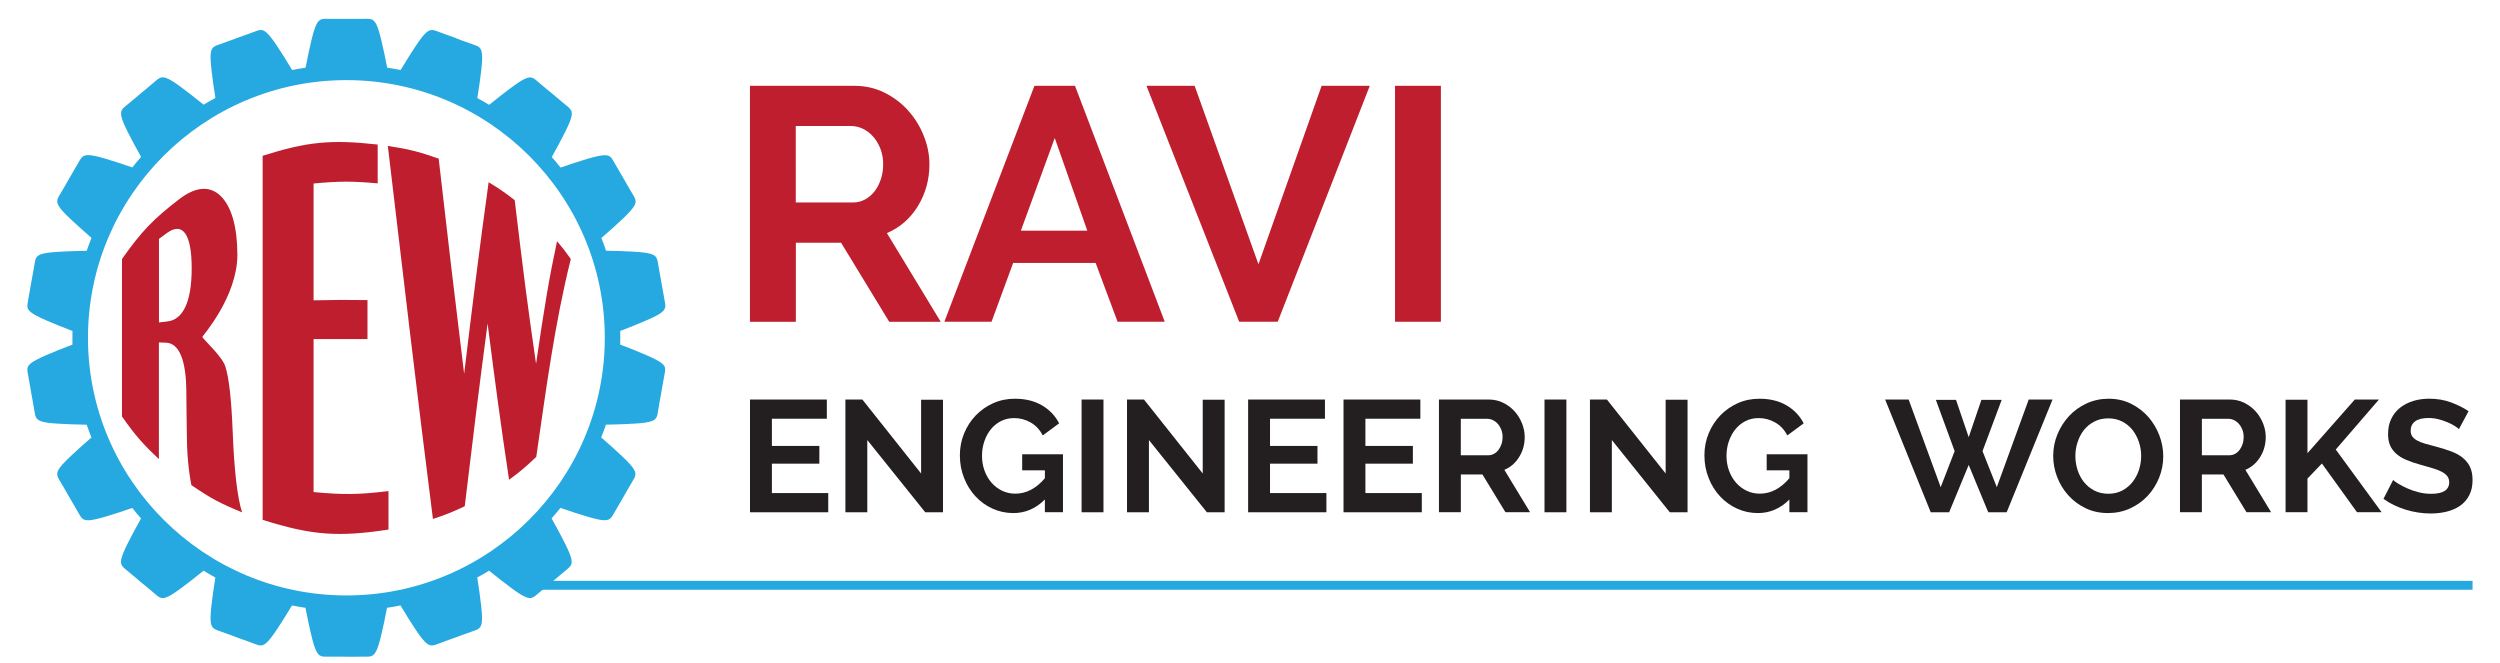 <?xml version="1.0" encoding="utf-8"?>
<!-- Generator: Adobe Illustrator 28.0.0, SVG Export Plug-In . SVG Version: 6.00 Build 0)  -->
<svg version="1.1" id="Layer_1" xmlns="http://www.w3.org/2000/svg" xmlns:xlink="http://www.w3.org/1999/xlink" x="0px" y="0px"
	 viewBox="0 0 532 141" style="enable-background:new 0 0 532 141;" xml:space="preserve">
<style type="text/css">
	.st0{fill:#26A9E0;}
	.st1{fill-rule:evenodd;clip-rule:evenodd;fill:#26A9E0;}
	.st2{fill-rule:evenodd;clip-rule:evenodd;fill:#BE1E2D;}
	.st3{fill:#BE1E2D;}
	.st4{fill:#231F20;}
</style>
<g>
	<rect x="111.8" y="123.6" class="st0" width="414.36" height="1.9"/>
	<path class="st1" d="M73.71,126.71c-30.32,0-54.99-24.6-54.99-54.83c0-30.23,24.67-54.83,54.99-54.83
		c30.32,0,54.99,24.6,54.99,54.83C128.7,102.11,104.03,126.71,73.71,126.71L73.71,126.71z M139.67,76.58
		c-2.15-1.17-7.69-3.25-7.69-3.25l0.02-1.46l-0.02-1.44c0,0,5.53-2.09,7.69-3.25c1.52-0.82,1.91-1.37,1.91-2.12
		c0-0.32-0.07-0.67-0.15-1.1c-0.29-1.52-0.64-3.6-0.64-3.6l-0.05-0.28c0,0-0.44-2.35-0.69-3.87c-0.23-1.46-0.33-2.06-2.75-2.43
		c-2.42-0.35-8.34-0.43-8.34-0.43L128.5,52l-0.53-1.35c0,0,4.49-3.85,6.12-5.68c1.63-1.84,1.31-2.37,0.55-3.63
		c-0.79-1.32-1.83-3.16-1.83-3.16l-0.14-0.24c0,0-1.22-2.06-1.98-3.4c-0.7-1.29-1-1.82-3.41-1.33c-2.41,0.49-7.99,2.45-7.99,2.45
		l-0.92-1.14l-0.96-1.09c0,0,2.9-5.15,3.81-7.41c0.9-2.28,0.41-2.67-0.73-3.6c-1.19-0.97-2.8-2.35-2.8-2.35l-0.22-0.18
		c0,0-1.86-1.5-3.03-2.52c-1.1-0.96-1.57-1.37-3.67-0.09c-2.09,1.29-6.67,5.03-6.67,5.03l-1.25-0.74l-1.27-0.7
		c0,0,0.96-5.83,1.02-8.27c0.06-2.45-0.52-2.64-1.9-3.13c-1.46-0.5-3.44-1.24-3.44-1.24L97,8.09c0,0-2.27-0.79-3.72-1.34
		c-1.37-0.53-1.95-0.75-3.49,1.17c-1.51,1.91-4.54,6.98-4.54,6.98l-1.43-0.27l-1.43-0.23c0,0-1.1-5.8-1.87-8.12
		C79.84,4.24,79.27,4.01,78.13,4h-0.08c-0.12,0-0.25,0-0.39,0.01c-1.55,0.01-3.67,0-3.67,0H73.7c0,0-2.39,0.01-3.94,0
		C69.62,4,69.49,4,69.37,4h-0.08c-1.14,0.01-1.7,0.24-2.39,2.28c-0.78,2.32-1.87,8.12-1.87,8.12l-1.43,0.23l-1.43,0.27
		c0,0-3.01-5.07-4.55-6.98c-1.52-1.91-2.1-1.7-3.47-1.17C52.69,7.3,50.69,8,50.69,8l-0.27,0.09c0,0-2.24,0.85-3.7,1.35
		c-1.39,0.48-1.98,0.68-1.9,3.13c0.06,2.44,1.02,8.27,1.02,8.27l-1.26,0.7l-1.25,0.74c0,0-4.58-3.74-6.67-5.03
		c-2.1-1.27-2.57-0.86-3.67,0.09c-1.17,1.02-2.82,2.35-2.82,2.35l-0.21,0.18c0,0-1.81,1.55-3.01,2.52c-1.14,0.92-1.63,1.32-0.73,3.6
		c0.9,2.26,3.81,7.41,3.81,7.41l-0.96,1.11l-0.91,1.12c0,0-5.59-1.96-8-2.45c-2.39-0.48-2.69,0.05-3.41,1.32
		c-0.76,1.35-1.84,3.17-1.84,3.17l-0.14,0.24c0,0-1.17,2.08-1.97,3.4c-0.76,1.26-1.08,1.79,0.55,3.63c1.63,1.82,6.12,5.68,6.12,5.68
		L18.94,52l-0.49,1.37c0,0-5.93,0.08-8.35,0.43c-2.42,0.36-2.53,0.97-2.76,2.43c-0.24,1.52-0.64,3.6-0.64,3.6l-0.05,0.27
		c0,0-0.4,2.35-0.68,3.87c-0.08,0.43-0.15,0.78-0.15,1.1c0,0.75,0.39,1.29,1.91,2.1c2.15,1.17,7.69,3.26,7.69,3.26l-0.01,1.44
		l0.01,1.46c0,0-5.54,2.08-7.69,3.25c-1.52,0.81-1.91,1.35-1.91,2.1c0,0.32,0.07,0.67,0.15,1.1c0.29,1.52,0.64,3.6,0.64,3.6
		l0.04,0.27c0,0,0.44,2.35,0.69,3.89c0.23,1.44,0.33,2.05,2.76,2.41c2.42,0.35,8.35,0.43,8.35,0.43l0.49,1.37l0.52,1.35
		c0,0-4.49,3.86-6.12,5.68c-1.63,1.84-1.31,2.37-0.55,3.63c0.79,1.32,1.83,3.16,1.83,3.16l0.14,0.24c0,0,1.22,2.06,1.98,3.41
		c0.72,1.28,1.01,1.81,3.41,1.32c2.41-0.48,8-2.45,8-2.45l0.91,1.14l0.96,1.09c0,0-2.91,5.15-3.81,7.41
		c-0.9,2.28-0.41,2.67,0.73,3.6c1.2,0.97,2.8,2.35,2.8,2.35l0.21,0.18c0,0,1.86,1.5,3.03,2.52c1.1,0.96,1.57,1.37,3.67,0.09
		c2.09-1.29,6.67-5.03,6.67-5.03l1.25,0.75l1.26,0.71c0,0-0.96,5.81-1.02,8.26c-0.08,2.44,0.52,2.64,1.9,3.13
		c1.46,0.5,3.44,1.25,3.44,1.25l0.27,0.11c0,0,2.25,0.79,3.7,1.34c1.37,0.53,1.95,0.74,3.47-1.17c1.52-1.91,4.55-6.98,4.55-6.98
		l1.43,0.27l1.43,0.23c0,0,1.1,5.8,1.87,8.12c0.78,2.31,1.4,2.31,2.86,2.28c1.56-0.01,3.67,0,3.67,0l0.29,0.02h0
		c0.07,0,2.41-0.03,3.94-0.02c1.46,0.03,2.09,0.03,2.86-2.28c0.78-2.32,1.87-8.12,1.87-8.12l1.43-0.23l1.43-0.27
		c0,0,3.01,5.07,4.54,6.98c1.54,1.91,2.12,1.7,3.49,1.17c1.45-0.55,3.44-1.25,3.44-1.25l0.28-0.09c0,0,2.24-0.85,3.7-1.35
		c1.38-0.47,1.98-0.68,1.9-3.13c-0.06-2.45-1.02-8.28-1.02-8.28l1.27-0.7l1.25-0.75c0,0,4.59,3.74,6.67,5.03
		c2.1,1.27,2.56,0.86,3.67-0.09c1.17-1.02,2.82-2.35,2.82-2.35l0.21-0.17c0,0,1.83-1.56,3.02-2.54c1.14-0.92,1.63-1.32,0.73-3.58
		c-0.9-2.28-3.81-7.43-3.81-7.43l0.96-1.11l0.92-1.12c0,0,5.59,1.96,7.99,2.45c2.39,0.49,2.69-0.05,3.41-1.32
		c0.76-1.35,1.84-3.17,1.84-3.17l0.14-0.24c0,0,1.17-2.08,1.96-3.4c0.76-1.26,1.08-1.79-0.55-3.63c-1.63-1.82-6.12-5.68-6.12-5.68
		l0.53-1.35l0.47-1.37c0,0,5.91-0.08,8.34-0.43c2.42-0.36,2.53-0.97,2.75-2.41c0.24-1.53,0.64-3.6,0.64-3.6l0.04-0.29
		c0,0,0.4-2.35,0.69-3.87c0.08-0.42,0.15-0.77,0.15-1.08v-0.02C141.58,77.94,141.19,77.39,139.67,76.58L139.67,76.58z"/>
	<path class="st2" d="M33.83,68.61c0.69-0.08,1.04-0.12,1.76-0.2c3.34-0.37,5.2-4.11,5.2-11.32c0-7.21-1.86-9.91-5.2-7.55
		c-0.71,0.5-1.06,0.76-1.76,1.29C33.83,57.93,33.83,61.49,33.83,68.61L33.83,68.61z M25.96,88.63c0-13.41,0-20.11,0-33.51
		c4.22-5.99,6.72-8.53,12.14-12.71c3.53-2.71,6.57-2.96,8.89-0.67c2.32,2.29,3.52,6.68,3.52,12.5c0,8.9-7.43,17.29-7.44,17.41
		c-0.04,0.45,4.14,4,4.9,6.39c0.76,2.39,1.28,7.04,1.55,13.96c0.33,8.24,0.99,13.93,2,17.03c-4.51-1.83-6.7-2.99-10.8-5.8
		c-0.65-3.36-0.97-7.08-0.97-11.34c-0.02-1.47-0.03-2.2-0.05-3.66c-0.02-1.84-0.03-2.76-0.05-4.59c0-7.06-1.54-10.63-4.35-10.72
		c-0.6-0.02-0.9-0.03-1.49-0.05c0,9.93,0,14.89,0,24.82C30.4,94.49,28.8,92.67,25.96,88.63L25.96,88.63z"/>
	<path class="st2" d="M80.37,30.76c0,3.3,0,4.95,0,8.26c-5.44-0.49-8.21-0.48-13.64,0.03c0,9.94,0,14.91,0,24.86
		c4.57-0.1,6.88-0.12,11.47-0.05c0,3.32,0,4.97,0,8.29c-4.58,0-6.9,0-11.47,0c0,13.02,0,19.54,0,32.56
		c6.36,0.6,9.61,0.56,15.94-0.21c0,3.27,0,4.92,0,8.19c-10.72,1.64-16.39,1.22-26.78-2.07c0-25.83,0-51.65,0-77.47
		C65.39,30.13,70.52,29.66,80.37,30.76L80.37,30.76z"/>
	<path class="st2" d="M121.47,55.12c-3.47,13.85-5.29,27.98-7.35,42.09c-2.21,2.13-3.37,3.1-5.79,4.88
		c-1.78-11.88-2.7-18.64-4.57-33.26c-1.9,14.41-2.88,22.3-4.86,38.89c-2.65,1.26-4.01,1.8-6.77,2.71
		c-3.36-26.44-6.48-52.91-9.6-79.37c4.41,0.66,6.59,1.2,10.82,2.7c1.74,15.27,3.54,30.53,5.42,45.79
		c2.13-17.64,3.17-25.93,5.21-40.77c2.29,1.38,3.4,2.15,5.55,3.82c1.88,15.73,2.79,22.83,4.54,34.82
		c1.87-12.75,2.77-18.12,4.47-26.09C119.76,52.77,120.35,53.53,121.47,55.12L121.47,55.12z"/>
	<g>
		<path class="st3" d="M159.59,68.47V18.26h22.21c2.31,0,4.44,0.48,6.4,1.45c1.96,0.97,3.64,2.24,5.06,3.82
			c1.41,1.58,2.52,3.37,3.32,5.38c0.8,2,1.2,4.02,1.2,6.05c0,3.25-0.81,6.21-2.44,8.88c-1.63,2.66-3.83,4.59-6.61,5.76l11.46,18.88
			h-10.96l-10.25-16.83h-9.62v16.83H159.59z M169.35,43.08h12.23c0.9,0,1.73-0.21,2.51-0.64c0.78-0.42,1.45-1,2.02-1.73
			c0.57-0.73,1.01-1.59,1.34-2.58c0.33-0.99,0.49-2.05,0.49-3.18c0-1.18-0.19-2.26-0.57-3.25c-0.38-0.99-0.88-1.85-1.52-2.58
			c-0.64-0.73-1.37-1.3-2.19-1.7c-0.83-0.4-1.66-0.6-2.51-0.6h-11.81V43.08z"/>
		<path class="st3" d="M220.13,18.26h8.63l19.1,50.21h-10.04l-4.67-12.52H215.6l-4.6,12.52h-10.04L220.13,18.26z M231.38,49.09
			l-6.93-19.73l-7.21,19.73H231.38z"/>
		<path class="st3" d="M254.22,18.26l13.58,37.98l13.44-37.98h10.25L271.9,68.47h-8.2l-19.73-50.21H254.22z"/>
		<path class="st3" d="M296.86,68.47V18.26h9.76v50.21H296.86z"/>
	</g>
	<g>
		<path class="st4" d="M176.25,104.92v4.09h-16.65V85.02h16.35v4.09h-11.69v5.78h10.1v3.78h-10.1v6.25H176.25z"/>
		<path class="st4" d="M184.56,93.64v15.37h-4.66V85.02h3.61l12.5,15.74V85.06h4.66v23.95h-3.78L184.56,93.64z"/>
		<path class="st4" d="M222.33,106.31c-1.91,1.91-4.14,2.87-6.69,2.87c-1.58,0-3.06-0.32-4.44-0.95c-1.39-0.63-2.59-1.5-3.61-2.6
			c-1.03-1.1-1.84-2.4-2.43-3.9c-0.6-1.5-0.9-3.11-0.9-4.85c0-1.64,0.3-3.19,0.9-4.65c0.6-1.45,1.42-2.72,2.47-3.82
			c1.05-1.09,2.28-1.96,3.7-2.6c1.42-0.64,2.96-0.96,4.63-0.96c2.25,0,4.18,0.47,5.79,1.42c1.61,0.95,2.82,2.22,3.63,3.82
			l-3.48,2.57c-0.61-1.19-1.46-2.11-2.55-2.74c-1.09-0.63-2.28-0.95-3.56-0.95c-1.01,0-1.94,0.21-2.79,0.64
			c-0.84,0.43-1.57,1.01-2.16,1.76c-0.6,0.74-1.06,1.6-1.38,2.57c-0.33,0.97-0.49,1.99-0.49,3.07c0,1.13,0.18,2.18,0.54,3.16
			c0.36,0.98,0.86,1.83,1.49,2.55c0.63,0.72,1.38,1.29,2.25,1.71c0.87,0.42,1.81,0.62,2.82,0.62c2.32,0,4.41-1.09,6.28-3.28v-1.69
			h-4.83v-3.41h8.68v12.33h-3.85V106.31z"/>
		<path class="st4" d="M230.16,109.01V85.02h4.66v23.99H230.16z"/>
		<path class="st4" d="M244.49,93.64v15.37h-4.66V85.02h3.61l12.5,15.74V85.06h4.66v23.95h-3.78L244.49,93.64z"/>
		<path class="st4" d="M282.26,104.92v4.09H265.6V85.02h16.35v4.09h-11.69v5.78h10.1v3.78h-10.1v6.25H282.26z"/>
		<path class="st4" d="M302.56,104.92v4.09H285.9V85.02h16.35v4.09h-11.69v5.78h10.1v3.78h-10.1v6.25H302.56z"/>
		<path class="st4" d="M306.21,109.01V85.02h10.61c1.1,0,2.12,0.23,3.06,0.69c0.93,0.46,1.74,1.07,2.42,1.82s1.2,1.61,1.59,2.57
			c0.38,0.96,0.57,1.92,0.57,2.89c0,1.55-0.39,2.97-1.17,4.24c-0.78,1.27-1.83,2.19-3.16,2.75l5.47,9.02h-5.24l-4.9-8.04h-4.59v8.04
			H306.21z M310.87,96.88h5.84c0.43,0,0.83-0.1,1.2-0.3c0.37-0.2,0.69-0.48,0.96-0.83c0.27-0.35,0.48-0.76,0.64-1.23
			c0.16-0.47,0.24-0.98,0.24-1.52c0-0.56-0.09-1.08-0.27-1.55c-0.18-0.47-0.42-0.88-0.73-1.23c-0.3-0.35-0.65-0.62-1.05-0.81
			c-0.39-0.19-0.79-0.29-1.2-0.29h-5.64V96.88z"/>
		<path class="st4" d="M328.67,109.01V85.02h4.66v23.99H328.67z"/>
		<path class="st4" d="M343,93.64v15.37h-4.66V85.02h3.61l12.5,15.74V85.06h4.66v23.95h-3.78L343,93.64z"/>
		<path class="st4" d="M380.77,106.31c-1.91,1.91-4.14,2.87-6.69,2.87c-1.58,0-3.06-0.32-4.44-0.95s-2.59-1.5-3.61-2.6
			c-1.03-1.1-1.84-2.4-2.43-3.9c-0.6-1.5-0.9-3.11-0.9-4.85c0-1.64,0.3-3.19,0.9-4.65c0.6-1.45,1.42-2.72,2.47-3.82
			c1.05-1.09,2.28-1.96,3.7-2.6c1.42-0.64,2.96-0.96,4.63-0.96c2.25,0,4.18,0.47,5.79,1.42c1.61,0.95,2.82,2.22,3.63,3.82
			l-3.48,2.57c-0.61-1.19-1.46-2.11-2.55-2.74c-1.09-0.63-2.28-0.95-3.56-0.95c-1.01,0-1.94,0.21-2.79,0.64
			c-0.84,0.43-1.57,1.01-2.16,1.76c-0.6,0.74-1.06,1.6-1.39,2.57c-0.33,0.97-0.49,1.99-0.49,3.07c0,1.13,0.18,2.18,0.54,3.16
			c0.36,0.98,0.86,1.83,1.49,2.55c0.63,0.72,1.38,1.29,2.25,1.71c0.87,0.42,1.81,0.62,2.82,0.62c2.32,0,4.41-1.09,6.28-3.28v-1.69
			h-4.83v-3.41h8.68v12.33h-3.85V106.31z"/>
		<path class="st4" d="M411.95,85.09h4.29l2.7,7.94l2.7-7.94h4.32L421.88,96l3.04,7.67l6.79-18.65h5.07l-9.76,23.99h-3.92
			l-4.16-10.07l-4.16,10.07h-3.92l-9.7-23.99h5l6.82,18.65l2.97-7.67L411.95,85.09z"/>
		<path class="st4" d="M448.6,109.18c-1.76,0-3.35-0.34-4.78-1.03c-1.43-0.69-2.66-1.6-3.68-2.74c-1.03-1.14-1.82-2.44-2.38-3.9
			c-0.56-1.46-0.84-2.96-0.84-4.49c0-1.6,0.3-3.13,0.9-4.59c0.6-1.46,1.42-2.76,2.47-3.89c1.05-1.13,2.29-2.02,3.73-2.69
			c1.44-0.66,3.01-1,4.7-1c1.73,0,3.32,0.35,4.75,1.06c1.43,0.71,2.65,1.64,3.67,2.79c1.01,1.15,1.8,2.46,2.36,3.92
			c0.56,1.46,0.84,2.95,0.84,4.46c0,1.6-0.29,3.12-0.88,4.58s-1.4,2.74-2.43,3.85c-1.04,1.12-2.28,2-3.72,2.67
			C451.85,108.85,450.29,109.18,448.6,109.18z M441.64,97.02c0,1.04,0.16,2.04,0.47,3.01c0.32,0.97,0.77,1.82,1.37,2.57
			s1.33,1.34,2.2,1.79c0.87,0.45,1.85,0.68,2.96,0.68c1.13,0,2.12-0.23,2.99-0.69c0.87-0.46,1.6-1.08,2.2-1.84
			c0.6-0.77,1.05-1.63,1.35-2.58c0.3-0.96,0.46-1.93,0.46-2.92c0-1.04-0.16-2.04-0.49-3.01c-0.33-0.97-0.79-1.82-1.38-2.57
			c-0.6-0.74-1.33-1.33-2.2-1.77c-0.87-0.44-1.84-0.66-2.92-0.66c-1.13,0-2.13,0.23-3.01,0.69c-0.88,0.46-1.61,1.07-2.2,1.82
			c-0.59,0.76-1.03,1.61-1.33,2.57C441.79,95.05,441.64,96.03,441.64,97.02z"/>
		<path class="st4" d="M463.9,109.01V85.02h10.61c1.1,0,2.12,0.23,3.06,0.69c0.93,0.46,1.74,1.07,2.42,1.82s1.2,1.61,1.59,2.57
			c0.38,0.96,0.57,1.92,0.57,2.89c0,1.55-0.39,2.97-1.17,4.24c-0.78,1.27-1.83,2.19-3.16,2.75l5.47,9.02h-5.24l-4.9-8.04h-4.59v8.04
			H463.9z M468.57,96.88h5.84c0.43,0,0.83-0.1,1.2-0.3c0.37-0.2,0.69-0.48,0.96-0.83c0.27-0.35,0.48-0.76,0.64-1.23
			c0.16-0.47,0.24-0.98,0.24-1.52c0-0.56-0.09-1.08-0.27-1.55c-0.18-0.47-0.42-0.88-0.73-1.23c-0.3-0.35-0.65-0.62-1.05-0.81
			c-0.39-0.19-0.79-0.29-1.2-0.29h-5.64V96.88z"/>
		<path class="st4" d="M486.37,109.01V85.06h4.66v11.38l10.07-11.42h5.14l-9.19,10.64l9.76,13.34h-5.24l-7.47-10.37l-3.07,3.21v7.16
			H486.37z"/>
		<path class="st4" d="M523.26,91.31c-0.16-0.16-0.45-0.37-0.86-0.64c-0.42-0.27-0.92-0.54-1.52-0.79c-0.6-0.26-1.24-0.48-1.94-0.66
			c-0.7-0.18-1.41-0.27-2.13-0.27c-1.28,0-2.24,0.24-2.87,0.71c-0.63,0.47-0.95,1.14-0.95,1.99c0,0.5,0.12,0.91,0.35,1.23
			c0.24,0.33,0.58,0.61,1.03,0.86c0.45,0.25,1.02,0.47,1.71,0.68c0.69,0.2,1.48,0.42,2.38,0.64c1.17,0.32,2.23,0.65,3.19,1.01
			c0.96,0.36,1.77,0.81,2.43,1.35c0.66,0.54,1.18,1.19,1.54,1.94c0.36,0.75,0.54,1.68,0.54,2.79c0,1.28-0.24,2.38-0.73,3.29
			c-0.48,0.91-1.14,1.65-1.96,2.21c-0.82,0.56-1.77,0.97-2.84,1.23c-1.07,0.26-2.19,0.39-3.36,0.39c-1.8,0-3.58-0.27-5.34-0.81
			c-1.76-0.54-3.33-1.31-4.73-2.3l2.06-4.02c0.2,0.2,0.57,0.47,1.1,0.79c0.53,0.33,1.15,0.65,1.88,0.98c0.72,0.33,1.52,0.6,2.4,0.83
			c0.88,0.23,1.78,0.34,2.7,0.34c2.57,0,3.85-0.82,3.85-2.47c0-0.52-0.15-0.96-0.44-1.32c-0.29-0.36-0.71-0.68-1.25-0.95
			c-0.54-0.27-1.19-0.52-1.96-0.74s-1.62-0.47-2.57-0.74c-1.15-0.32-2.15-0.66-2.99-1.03c-0.84-0.37-1.55-0.81-2.11-1.32
			c-0.56-0.51-0.99-1.09-1.27-1.76c-0.28-0.66-0.42-1.46-0.42-2.38c0-1.22,0.22-2.3,0.68-3.24c0.45-0.95,1.08-1.73,1.87-2.36
			c0.8-0.63,1.73-1.11,2.79-1.44c1.06-0.33,2.2-0.49,3.41-0.49c1.69,0,3.24,0.26,4.66,0.79c1.42,0.53,2.66,1.15,3.72,1.87
			L523.26,91.31z"/>
	</g>
</g>
</svg>
